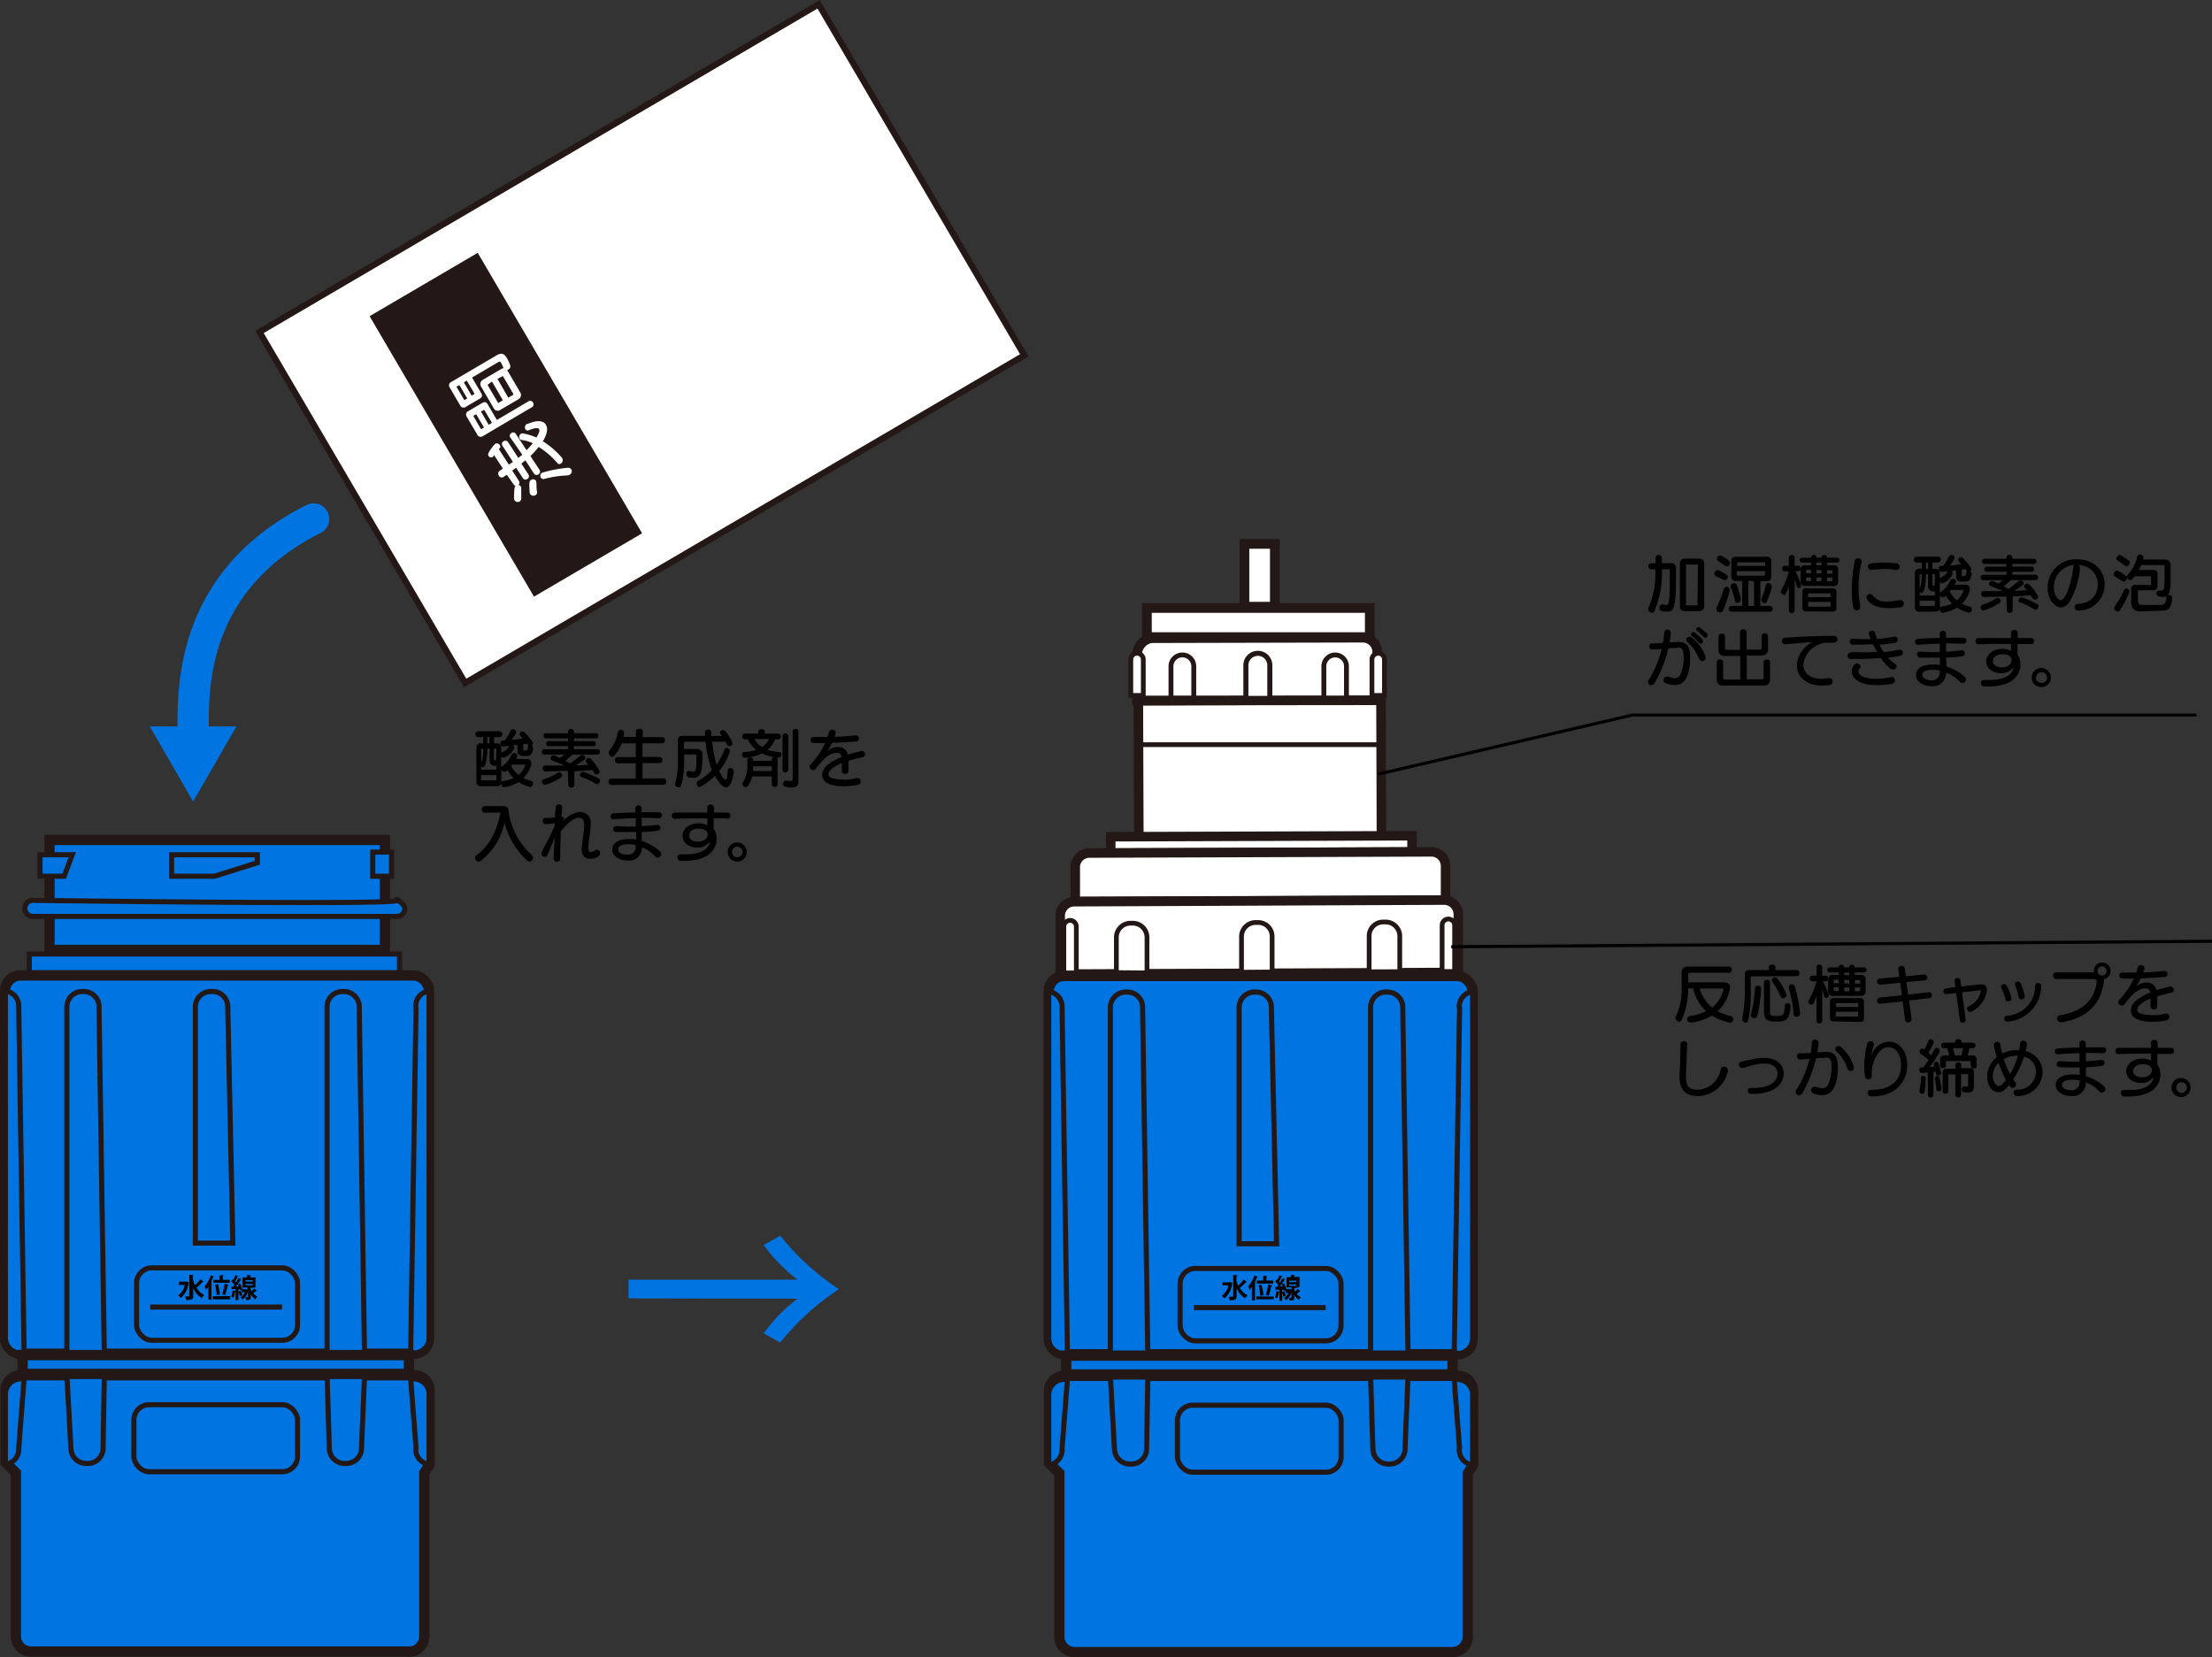 <svg xmlns="http://www.w3.org/2000/svg" viewBox="0 0 354.06 265.3"><rect x="0" y="0" width="354.06" height="265.3" fill="#333333" stroke="none"/><defs><style>.cls-1,.cls-2,.cls-6{fill:#0075e1;}.cls-1,.cls-10,.cls-11,.cls-12,.cls-13,.cls-2,.cls-3,.cls-7,.cls-8,.cls-9{stroke:#231815;}.cls-1,.cls-11,.cls-14,.cls-2,.cls-3,.cls-4,.cls-8,.cls-9{stroke-miterlimit:10;}.cls-1{stroke-width:1.65px;}.cls-2{stroke-width:0.82px;}.cls-10,.cls-11,.cls-12,.cls-13,.cls-3,.cls-5,.cls-7,.cls-8,.cls-9{fill:#fff;}.cls-4{fill:#231815;stroke:#fff;}.cls-7{stroke-miterlimit:10;stroke-width:1.52px;}.cls-8{stroke-width:1.52px;}.cls-9{stroke-width:0.76px;}.cls-10,.cls-12,.cls-13{stroke-miterlimit:10;}.cls-10{stroke-width:1.55px;}.cls-11{stroke-width:1.55px;}.cls-12{stroke-width:0.78px;}.cls-13{stroke-width:0.81px;}.cls-14{fill:none;stroke:#000;stroke-width:0.5px;}</style></defs><g id="レイヤー_2" data-name="レイヤー 2"><g id="レイヤー_1-2" data-name="レイヤー 1"><rect class="cls-1" x="7.92" y="134.46" width="53.68" height="17.61"/><path class="cls-2" d="M63.52,146.71a1.29,1.29,0,0,0,1.29-1.28c0-.73-1.78-1.8-1.29-1.3.79.8-58.4,0-58.4,0a1.3,1.3,0,0,0,0,2.58Z"/><polygon class="cls-2" points="10.27 140.27 6.4 140.27 6.4 136.83 11.56 136.83 10.27 140.27"/><polygon class="cls-2" points="34.32 140.27 27.46 140.27 27.46 136.83 41.19 136.83 41.19 138.12 34.32 140.27"/><rect class="cls-2" x="59.66" y="136.41" width="3.01" height="3.87"/><rect class="cls-2" x="4.69" y="152.72" width="59.26" height="3.01"/><rect class="cls-1" x="0.82" y="156.16" width="67.85" height="60.56" rx="2.44"/><path class="cls-1" d="M65.38,264.39H5A2.44,2.44,0,0,1,2.54,262V235.76L.89,234.12V222.6a2.45,2.45,0,0,1,2.44-2.44h63a2.43,2.43,0,0,1,2.43,2.44v11.85l-.85,1.33V262a2.45,2.45,0,0,1-2.49,2.42Z"/><path class="cls-2" d="M15.85,161.46v-.3a2.43,2.43,0,0,0-2.43-2.43h-.28a2.45,2.45,0,0,0-2.44,2.43v56h6Z"/><path class="cls-2" d="M3,161.06a2.43,2.43,0,0,0-2.14-2.42v55.53a2.45,2.45,0,0,0,2.44,2.43h.56L3,161.34Z"/><path class="cls-2" d="M66.54,161.06a2.43,2.43,0,0,1,2.14-2.42v55.53a2.43,2.43,0,0,1-2.44,2.43h-.51l.86-55.26Z"/><path class="cls-2" d="M57.5,161.46v-.3a2.45,2.45,0,0,0-2.44-2.43h-.28a2.43,2.43,0,0,0-2.43,2.43v56h6Z"/><path class="cls-2" d="M36.46,161.46v-.3A2.43,2.43,0,0,0,34,158.73h-.29a2.45,2.45,0,0,0-2.44,2.43V199h6Z"/><path class="cls-2" d="M16.5,231.57v.28a2.43,2.43,0,0,1-2.44,2.43h-.28a2.45,2.45,0,0,1-2.43-2.43l-.65-11.69h6Z"/><path class="cls-2" d="M3,232a2.43,2.43,0,0,1-2.14,2.42V223.17a2.45,2.45,0,0,1,2.44-2.43h.56l-.86,11Z"/><path class="cls-2" d="M66.54,232a2.43,2.43,0,0,0,2.14,2.42V223.17a2.43,2.43,0,0,0-2.44-2.43h-.51l.86,11Z"/><path class="cls-2" d="M57.87,231.57v.28a2.45,2.45,0,0,1-2.44,2.43h-.28a2.44,2.44,0,0,1-2.44-2.43l-.36-11.69h6Z"/><rect class="cls-2" x="21.86" y="202.97" width="25.76" height="11.59" rx="2.44"/><rect class="cls-2" x="21.43" y="224.87" width="26.19" height="10.73" rx="2.44"/><rect class="cls-1" x="3.62" y="216.93" width="61.84" height="3.01"/><line class="cls-2" x1="24.05" y1="209.24" x2="45.15" y2="209.24"/><path d="M29.9,205.16l.36.15s0,.07-.06.08a3.79,3.79,0,0,1-1.26,2.39,2,2,0,0,0-.43-.4,2.78,2.78,0,0,0,1.07-1.68h-.93v-.52h1.16Zm1-.28a4.35,4.35,0,0,0,.3.86,5.77,5.77,0,0,0,.86-.94l.54.39a.19.19,0,0,1-.15,0,7.25,7.25,0,0,1-1,.95,2.88,2.88,0,0,0,1.24,1.18,2.32,2.32,0,0,0-.4.48,3.31,3.31,0,0,1-1.36-1.62v1.27c0,.52-.2.66-1.11.66a2,2,0,0,0-.2-.57H30c.28,0,.3,0,.3-.1v-3.35l.66,0s0,.07-.11.08Z"/><path d="M34.28,204.34s-.05,0-.12,0c-.1.27-.23.54-.36.81l.15,0s0,.07-.11.07v2.83h-.49V206a4.52,4.52,0,0,1-.37.47c0-.12-.17-.39-.24-.51a5.37,5.37,0,0,0,1-1.78Zm2.57,3.14V208H34.06v-.48Zm-1.69-2.58v-.76l.63,0c0,.05,0,.07-.12.08v.65h1.09v.48H34.15v-.48Zm-.48,2.43a9.88,9.88,0,0,0-.26-1.68l.47-.08a9.61,9.61,0,0,1,.3,1.66Zm1.35,0s-.45-.14-.45-.14a10,10,0,0,0,.37-1.69l.63.16a.13.13,0,0,1-.12.06A11.78,11.78,0,0,1,36,207.37Zm0,0h0Z"/><path d="M40.09,206.15a1.91,1.91,0,0,0,.18.54c.15-.15.3-.31.41-.44l.45.36s-.05,0-.08,0h0a4.11,4.11,0,0,1-.52.41,1.75,1.75,0,0,0,.67.56,2.2,2.2,0,0,0-.31.41,2,2,0,0,1-.75-.82v.45c0,.41-.14.49-.75.49a2.4,2.4,0,0,0-.12-.44h.35s.07,0,.07-.06V206.6a2.06,2.06,0,0,1-.88,1.43,1.3,1.3,0,0,0-.32-.34,1.5,1.5,0,0,0,.68-.83H38.7v-.38l-.26.11q0-.09-.06-.21l-.22,0v1.74h-.45v-1.37s-.05,0-.09,0a3.73,3.73,0,0,1-.24,1l-.36-.18a4.16,4.16,0,0,0,.21-1l.48.11v-.33l-.5,0a.08.08,0,0,1-.08.06L37,206h.31l.21-.28a4.51,4.51,0,0,0-.51-.58l.25-.35.09.09a5.93,5.93,0,0,0,.33-.75l.5.2s-.06,0-.12,0a6.76,6.76,0,0,1-.43.79l.15.18a7.43,7.43,0,0,0,.39-.71l.48.22a.15.15,0,0,1-.12.05,11,11,0,0,1-.77,1.09h.44c0-.12-.11-.23-.16-.33l.36-.15a3.38,3.38,0,0,1,.4.91l-.07,0h.57l.07,0,.24.1v-.38h-.79v-1.6h.62c.06-.15.12-.3.16-.43l.62.13s0,.05-.11.05l-.14.25h.92v1.6Zm-1.55.49a5.57,5.57,0,0,1,.25.71l-.4.15a5.57,5.57,0,0,0-.23-.74Zm.76-1.7v.23h1.14v-.23Zm0,.6v.22h1.14v-.22Z"/><rect class="cls-3" x="70.17" y="3.14" width="65.13" height="103.74" transform="translate(107.22 171.46) rotate(-120.37)"/><rect class="cls-4" x="54.44" y="57.46" width="53.04" height="21.06" transform="translate(63.24 172.22) rotate(-120.37)"/><path class="cls-5" d="M86,69.81c.25-.46.43-.89.29-1.12s-.6-.23-1.63.18a.43.43,0,0,1-.57-.17.62.62,0,0,1,.27-.84l.1,0c1.66-.71,2.56-.47,2.92.14s.21,1.43-.48,2.65a12.93,12.93,0,0,1,3,2.58s.07.08.09.12a.65.65,0,0,1-.25.88.4.4,0,0,1-.52-.09,12.68,12.68,0,0,0-3-2.59A12.83,12.83,0,0,1,84.91,73h0c.1.18,1.47,2.25,1.47,2.25l0,0a.51.51,0,0,1-.22.7.49.49,0,0,1-.69-.14l-1.38-2.12-.64.53L84.61,76v0a.5.5,0,0,1-.23.69.47.47,0,0,1-.67-.13l-1.1-1.68-.63.45,1.09,1.68v0a.49.49,0,0,1-.1.63.5.5,0,0,1,.39.24.72.72,0,0,1,.07.32c0,.61,0,1.13,0,1.58a.54.54,0,0,1-.26.5.6.6,0,0,1-.81-.2.75.75,0,0,1-.09-.39c.05-1.65.09-1.77.26-1.91a.5.5,0,0,1-.31-.22L81.12,76l-.58.39h0a.51.51,0,0,1-.69-.25.56.56,0,0,1,.1-.76l.55-.36-1.42-2.16A1,1,0,0,0,79,73a.39.39,0,0,1-.18.18.5.5,0,0,1-.64-.22.48.48,0,0,1,0-.42,6.53,6.53,0,0,1,1.09-1.5.56.56,0,0,1,.74.23.36.36,0,0,1,0,.45c-.05.06-.11.12-.16.19l1.6,2.47c.23-.14.45-.3.65-.44l-1.68-2.59h0a.48.48,0,0,1,.2-.71.5.5,0,0,1,.69.12l1.66,2.55.63-.52L81.66,70v0a.5.5,0,0,1,.22-.7.49.49,0,0,1,.68.15l1.72,2.62a12.1,12.1,0,0,0,1-1.12,6.11,6.11,0,0,0-1.77-.51.4.4,0,0,1-.33-.21.62.62,0,0,1,.19-.79.46.46,0,0,1,.3-.06,8.66,8.66,0,0,1,2.19.66Zm-.13,7.47c0,.6,0,1,.09,1.46a.5.5,0,0,1-.25.53.65.65,0,0,1-.86-.18.71.71,0,0,1-.07-.27c-.1-1.53-.09-1.78.23-2a.57.57,0,0,1,.78.15A.5.5,0,0,1,85.83,77.28Zm5.58-2.16a.66.66,0,0,1-.27.88.87.87,0,0,1-.42.11,16.76,16.76,0,0,0-3.6.55.5.5,0,0,1-.61-.22.56.56,0,0,1,.23-.77,21.05,21.05,0,0,1,4.11-.79A.54.54,0,0,1,91.41,75.12Z"/><path class="cls-5" d="M75.56,60.44,77,62.9c.24.4.2.68-.19.91l-2.23,1.31a.6.6,0,0,1-.94-.25L72,62.06a.6.6,0,0,1,.25-.93l7.25-4.25c.71-.42,1.18-.34,1.64.46a5.86,5.86,0,0,1,.51,1.11.55.55,0,0,1-.25.69,1.57,1.57,0,0,1-.23.09l2.1,3.59A.78.78,0,0,1,83,63.91l-2.87,1.68A.72.72,0,0,1,79,65.3l-2-3.42a.77.77,0,0,1,.28-1.08l2.87-1.68a1.63,1.63,0,0,1,.44-.19,6.68,6.68,0,0,0-.34-.78c-.15-.26-.28-.31-.46-.2Zm-2.42,1.42c-.08,0-.09.1,0,.18l1.11,1.9a.13.13,0,0,0,.19.05l.35-.21-1.25-2.13Zm1.1-.65,1.25,2.13.4-.23a.12.12,0,0,0,0-.19l-1.18-2Zm3.07,8.59a.6.6,0,0,1-.93-.25l-1.65-2.8a.6.6,0,0,1,.24-.94L77.2,64.5c.39-.23.66-.13.89.27l1.44,2.46,5.09-3a.5.5,0,0,1,.7.22.51.51,0,0,1-.15.72Zm-1.44-3.29a.12.12,0,0,0-.05.19l1.11,1.9a.13.13,0,0,0,.19.05l.35-.21-1.25-2.13Zm1.1-.65L78.22,68l.52-.31-1.18-2a.12.12,0,0,0-.2,0Zm1.19-4.34a.13.13,0,0,0-.06.2l1.59,2.71c0,.09.12.1.21,0l.59-.35-1.74-3Zm1.47-.86,1.73,3,.74-.43a.13.13,0,0,0,.05-.2l-1.59-2.71c0-.09-.11-.1-.2-.05Z"/><path d="M77,125.86a.66.66,0,0,1-.74-.75v-5.4A.65.65,0,0,1,77,119h.34v-1h-.84a.47.47,0,0,1,0-.93H80a.47.47,0,0,1,0,.93h-.92v1h.37a.69.69,0,0,1,.79.74v.76a.35.35,0,0,1,.16-.09,2,2,0,0,0,1.11-1c-.32,0-.63.07-1,.09h0c-.27,0-.41-.28-.41-.54a.38.38,0,0,1,.37-.42h.32A5.78,5.78,0,0,0,81.7,117a.41.41,0,0,1,.39-.26.51.51,0,0,1,.52.45c0,.32-.67,1.16-.73,1.24.57,0,1.16-.12,1.78-.2-.11-.15-.26-.3-.4-.47a.32.32,0,0,1-.09-.21.51.51,0,0,1,.48-.45.36.36,0,0,1,.26.11c.43.41,1.4,1.46,1.4,1.8a.56.56,0,0,1-.19.4.46.46,0,0,1,.24.37s0,0,0,.06c-.2.93-.41,1.18-1.12,1.18h-.51c-.49,0-.9-.17-.9-.89v-.91l-.72.09a.45.45,0,0,1,.19.36.43.43,0,0,1-.06.22,2.79,2.79,0,0,1-1.64,1.41.44.44,0,0,1-.38-.23v1.77a.35.35,0,0,1,.15-.17,4,4,0,0,0,1.5-1.86.43.43,0,0,1,.42-.24c.25,0,.52.16.52.41a1.16,1.16,0,0,1-.23.52h1.78a.66.66,0,0,1,.68.72,1.28,1.28,0,0,1-.06.34,5,5,0,0,1-1.21,2A5,5,0,0,0,85,125a.4.4,0,0,1,.33.42c0,.27-.2.57-.46.57A6.79,6.79,0,0,1,83,125.2a7,7,0,0,1-2.24.83h-.06c-.27,0-.48-.33-.48-.61a.34.34,0,0,1,.3-.38,5.75,5.75,0,0,0,1.68-.48,6.38,6.38,0,0,1-1-1.28l-.24.21a.4.4,0,0,1-.22.08.56.56,0,0,1-.49-.4v1.93a.66.66,0,0,1-.74.75Zm2.46-3.27h-.26a.79.79,0,0,1-.83-.88v-1.84H78c0,1.17-.19,2.95-.7,2.95a.37.37,0,0,1-.3-.2v.59h2.44Zm-2.29-2.72c-.1,0-.15,0-.15.16v2.15a5.91,5.91,0,0,0,.32-2.31Zm2.29,4.22H77v.69a.13.13,0,0,0,.15.15H79.3a.13.13,0,0,0,.15-.15ZM78.36,118H78v1h.34Zm1.09,2c0-.11,0-.16-.15-.16h-.25v1.57c0,.19,0,.29.35.29h0ZM82,122.4a1.92,1.92,0,0,1-.19.23A4.76,4.76,0,0,0,83,124.05a3.64,3.64,0,0,0,1.11-1.65Zm2.17-2.28c.21,0,.27,0,.32-.48a.4.4,0,0,1,.09-.23l0,0-.25-.36-.58.09v.8c0,.23.11.23.24.23Z"/><path d="M90.9,123.42c-1.54,0-3,.08-3.58.08a.49.49,0,0,1-.47-.52.41.41,0,0,1,.43-.43h1l2.09,0-2-.82a.34.34,0,0,1-.25-.34.5.5,0,0,1,.48-.47c.1,0,.2,0,1,.43a8,8,0,0,0,.71-.55H87.14a.41.41,0,0,1-.41-.44.4.4,0,0,1,.41-.42h3.78v-.49H87.76a.41.41,0,0,1,0-.81h3.16v-.44H87.36a.39.39,0,0,1-.38-.42.38.38,0,0,1,.38-.4h3.56v-.2a.48.48,0,0,1,1,0v.2h3.49a.38.38,0,0,1,.38.4.38.38,0,0,1-.38.42H91.87v.44H95a.37.37,0,0,1,.38.4.38.38,0,0,1-.38.41H91.87v.49h3.75a.39.39,0,0,1,.4.42.4.4,0,0,1-.4.44h-4c-.31.29-.73.67-1.12,1,.28.14.52.28.74.41a15.9,15.9,0,0,0,1.6-1.23.5.5,0,0,1,.34-.13.51.51,0,0,1,.51.47c0,.21-.06.28-1.52,1.21.69,0,1.37-.07,2-.12-.1-.13-.2-.24-.31-.36a.36.36,0,0,1-.11-.26.49.49,0,0,1,.49-.43.46.46,0,0,1,.35.15,8.08,8.08,0,0,1,1.41,2,.51.51,0,0,1-.5.47.47.47,0,0,1-.38-.22l-.34-.5c-.74.08-1.78.16-2.86.21v2.23a.48.48,0,0,1-.95,0Zm-3.68,2.23a.52.52,0,0,1-.47-.52.41.41,0,0,1,.31-.39,8.84,8.84,0,0,0,2.16-1,.54.54,0,0,1,.27-.07.48.48,0,0,1,.49.45.4.4,0,0,1-.19.34A9.19,9.19,0,0,1,87.22,125.65Zm5.6-1.57a.53.53,0,0,1,.46-.51.28.28,0,0,1,.13,0,13.06,13.06,0,0,1,2.42,1.08.35.35,0,0,1,.2.33.55.55,0,0,1-.49.55.45.45,0,0,1-.21-.06A10.36,10.36,0,0,0,93,124.36.28.28,0,0,1,92.82,124.08Z"/><path d="M97.84,125.66c-.28,0-.42-.25-.42-.51a.45.45,0,0,1,.42-.5h3.92v-2.46H98.88a.45.45,0,0,1-.43-.5.44.44,0,0,1,.43-.49h2.88V119H99.52a5.94,5.94,0,0,1-1.23,2,.35.35,0,0,1-.28.14.69.69,0,0,1-.59-.66.46.46,0,0,1,.1-.29,6,6,0,0,0,1.36-2.94.47.47,0,0,1,.49-.4.49.49,0,0,1,.53.44v.06c0,.21-.07.41-.11.61h2v-.86c0-.29.28-.43.55-.43s.54.14.54.43V118H106a.46.46,0,0,1,.43.5.45.45,0,0,1-.43.49h-3.16v2.18h2.75a.44.44,0,0,1,.43.49.45.45,0,0,1-.43.5h-2.75v2.46h3.42a.51.51,0,0,1,0,1Z"/><path d="M114,118.72a20.1,20.1,0,0,0,.69,3.71,10.58,10.58,0,0,0,1.27-2.43.37.37,0,0,1,.36-.26.55.55,0,0,1,.52.51,9.56,9.56,0,0,1-1.73,3.19c.28.57.71,1.36,1,1.36s.29-.37.38-1.49a.36.36,0,0,1,.37-.37.61.61,0,0,1,.59.59s0,.06,0,.1c-.23,1.59-.66,2.41-1.23,2.41-.23,0-.82-.12-1.79-1.86A8.25,8.25,0,0,1,112,126c-.27,0-.49-.33-.49-.62a.38.38,0,0,1,.2-.36,8.69,8.69,0,0,0,2.22-1.72,19.7,19.7,0,0,1-1-4.55h-3.3a.13.13,0,0,0-.15.15v1h2.12a.82.82,0,0,1,.83.86c0,2.7-.17,3.75-1.49,3.75-.73,0-1.07-.09-1.07-.64,0-.23.11-.47.3-.47h.08a2.42,2.42,0,0,0,.67.14c.54,0,.55-.58.55-2.53,0-.15,0-.22-.22-.22H109.5v.66a15.31,15.31,0,0,1-.45,4.26.43.43,0,0,1-.43.35.55.55,0,0,1-.55-.52.55.55,0,0,1,0-.17,14,14,0,0,0,.43-4.25v-2.57a.66.66,0,0,1,.74-.75h3.6c0-.2,0-.42,0-.64h0c0-.23.24-.36.49-.36a.47.47,0,0,1,.52.4l0,.61h1.69a2.35,2.35,0,0,0-.19-.25.48.48,0,0,1-.11-.29.45.45,0,0,1,.47-.39.52.52,0,0,1,.4.2,5.91,5.91,0,0,1,1.13,1.89.47.47,0,0,1-.48.47.46.46,0,0,1-.42-.29,2.49,2.49,0,0,0-.2-.4Z"/><path d="M124.53,121.3a7.6,7.6,0,0,1-2.56-.68,7.58,7.58,0,0,1-2.69.68h-.06a.48.48,0,0,1-.46-.51.37.37,0,0,1,.35-.39,7.24,7.24,0,0,0,1.94-.35,4.66,4.66,0,0,1-1.35-1.69h-.48a.43.43,0,0,1-.42-.47.43.43,0,0,1,.42-.45h2.15v-.32c0-.26.25-.38.51-.38s.52.12.52.38v.32h2.16a.42.42,0,0,1,.43.45.43.43,0,0,1-.43.47h-.49a4.18,4.18,0,0,1-1.23,1.69,6.85,6.85,0,0,0,1.9.33.33.33,0,0,1,.34.36.55.55,0,0,1-.51.56Zm-1,3h-3.14a4,4,0,0,1-.65,1.48.46.46,0,0,1-.38.22.53.53,0,0,1-.41-.84,4.55,4.55,0,0,0,.67-2.72v-.87c0-.22.23-.32.47-.32s.45.1.45.32v.23h3v-.26c0-.22.23-.33.46-.33s.46.11.46.33v4a.46.46,0,0,1-.92,0Zm0-1.63h-3a6.61,6.61,0,0,1,0,.76h3Zm-2.77-4.36a3.43,3.43,0,0,0,1.21,1.27,3.09,3.09,0,0,0,1.11-1.27Zm4.49-.51a.47.47,0,0,1,.93,0v5.47a.47.47,0,0,1-.93,0Zm1.63-.68a.44.44,0,0,1,.47-.44.43.43,0,0,1,.45.44V125c0,.73-.26,1.08-1.09,1.08a6,6,0,0,1-.93-.1.48.48,0,0,1-.42-.51.47.47,0,0,1,.41-.51h.07a3.8,3.8,0,0,0,.63.07c.32,0,.41-.08.41-.3Z"/><path d="M135.14,124.83a8,8,0,0,0,2-.28l.13,0a.51.51,0,0,1,.49.54.54.54,0,0,1-.46.55,10.35,10.35,0,0,1-2.19.23c-3.2,0-3.5-1.2-3.5-1.83,0-1.25,1.36-2.13,3.1-2.85a.71.71,0,0,0-.73-.68c-1.39,0-2.48,1.36-3.39,2.52a.56.56,0,0,1-.45.25.57.57,0,0,1-.55-.55.5.5,0,0,1,.15-.35,13.74,13.74,0,0,0,2.35-3.43h-1.87a.47.47,0,0,1-.47-.5.44.44,0,0,1,.44-.47h0l1.65,0h.61c.09-.27.19-.54.27-.82a.49.49,0,0,1,.5-.36.52.52,0,0,1,.56.46c0,.09,0,.13-.21.69,1.13,0,2.27-.12,3.36-.23H137a.47.47,0,0,1,.47.5.46.46,0,0,1-.44.48c-1.3.1-2.61.18-3.85.21a6,6,0,0,1-.77,1.31l0,0a0,0,0,0,0,0,0l.05,0a2.5,2.5,0,0,1,1.6-.63,1.52,1.52,0,0,1,1.64,1.22,21.61,21.61,0,0,1,2.26-.59.51.51,0,0,1,.5.53.44.44,0,0,1-.37.46c-.88.19-1.7.4-2.27.58v1.61a.51.51,0,0,1-.53.5.54.54,0,0,1-.55-.59c0-.13,0-1.06,0-1.16-1.63.71-2.12,1.34-2.12,1.82s.74.82,2.4.82Z"/><path d="M77.61,130.09a.49.49,0,0,1-.49-.53.49.49,0,0,1,.49-.51h2.91c.58,0,.8.25.85.6a11.49,11.49,0,0,0,3.78,7.24.5.5,0,0,1,.18.4.63.63,0,0,1-.56.63.55.55,0,0,1-.36-.14,12.5,12.5,0,0,1-3.66-6.08,10.36,10.36,0,0,1-3.89,6.17.4.4,0,0,1-.24.07.63.63,0,0,1-.57-.6.54.54,0,0,1,.26-.45c2-1.48,3.17-3.69,3.81-6.8Z"/><path d="M94.65,136.36a1.08,1.08,0,0,0,.61-.24.39.39,0,0,1,.25-.08.58.58,0,0,1,.55.57c0,.57-1,.88-1.54.88-.84,0-1.41-.45-1.41-1.54v0c0-1.07.39-2.61.39-3.87,0-.54-.07-1.17-.84-1.17-1.15,0-2.51,1.68-2.91,2.21,0,1.2-.08,2.58-.08,3.73v.61a.5.5,0,0,1-.54.48.47.47,0,0,1-.51-.46c0-.24,0-1.07.19-3.38-.34.73-.93,2.24-1.16,2.72a.52.52,0,0,1-.48.35.5.5,0,0,1-.51-.5.65.65,0,0,1,.06-.26c.31-.68,1.58-3.11,2.06-4.1,0-.07,0-.46,0-.5a14.82,14.82,0,0,1-1.48.12.46.46,0,0,1-.42-.51.44.44,0,0,1,.41-.49c.56,0,1,0,1.54-.09,0-.67.09-1.23.13-1.65a.48.48,0,0,1,.52-.42.46.46,0,0,1,.51.43v.07c0,.49-.1,1-.14,1.47H90a.32.32,0,0,1,.28.31c0,.1,0,.15-.26.52a.15.15,0,0,0,0,.06h0s0,0,0,0a4,4,0,0,1,2.76-1.64,1.68,1.68,0,0,1,1.77,1.66c0,.09,0,.19,0,.28,0,1.28-.39,2.84-.39,3.85,0,.5.17.66.45.66Z"/><path d="M102.75,135.76a2.07,2.07,0,0,1-2.33,2C99.06,137.75,98,137,98,136v0c0-1,.92-1.69,2.73-1.69h.1a6.14,6.14,0,0,1,1,.08l0-.81v-.38h-.55c-.89,0-1.78,0-2.58,0a.51.51,0,0,1-.55-.48.48.48,0,0,1,.49-.48h0c.79.06,1.62.09,2.47.09h.65c0-.46,0-.9,0-1.35-1.11,0-2.26.07-3.39.17H98.2a.47.47,0,1,1,0-.94c1.13-.08,2.32-.13,3.49-.15,0-.26,0-.51,0-.77a.52.52,0,0,1,1,0v0c0,.24,0,.49,0,.74,1,0,1.91,0,2.77,0a.47.47,0,0,1,.51.46.49.49,0,0,1-.5.49h0c-.86,0-1.79-.06-2.76-.06,0,.45,0,.89,0,1.33a21.18,21.18,0,0,0,2.43-.21h.09a.46.46,0,0,1,.48.47.49.49,0,0,1-.45.48,22.45,22.45,0,0,1-2.54.21c0,.08,0,.23,0,1.44a7.41,7.41,0,0,1,2.94,1.68.57.57,0,0,1,.18.4.59.59,0,0,1-.57.57.55.55,0,0,1-.43-.22,5.49,5.49,0,0,0-2.11-1.44Zm-1-.49a4.88,4.88,0,0,0-1.07-.12h-.12c-1,0-1.61.29-1.61.82s.66.85,1.47.85a1.2,1.2,0,0,0,1.33-1.3Z"/><path d="M116.3,131l-2.08,0c0,.55,0,1.11,0,1.66a2.82,2.82,0,0,1,.48,1.67c0,1.55-1.16,3.48-5.19,3.48H109a.57.57,0,0,1-.58-.56.47.47,0,0,1,.49-.49h0c.32,0,.62,0,.9,0,2.77,0,3.74-1.1,3.8-2.07a2.27,2.27,0,0,1-1.91,1c-1.59,0-2.45-.87-2.45-1.89s1-2,2.57-2a3,3,0,0,1,1.41.33l0-1.12h-.66c-1.52,0-3,0-4.56.08h0a.48.48,0,0,1-.48-.52.45.45,0,0,1,.45-.49c1.75,0,3.49,0,5.24,0,0-.37,0-.83,0-.83a.48.48,0,0,1,.53-.45.51.51,0,0,1,.54.48c0,.27,0,.53,0,.8h2.13a.46.46,0,0,1,.48.48.49.49,0,0,1-.49.52Zm-4.45,1.64c-1,0-1.55.5-1.55,1.1s.53,1,1.46,1,1.53-.58,1.53-1.12S112.84,132.66,111.85,132.66Z"/><path d="M118,137.92a1.53,1.53,0,1,1,1.53-1.53A1.52,1.52,0,0,1,118,137.92Zm0-2.38a.85.85,0,0,0,0,1.7.85.85,0,1,0,0-1.7Z"/><path class="cls-6" d="M30.91,118.79a2.5,2.5,0,0,1-2.5-2.5c0-6.87,0-25.11,20.67-35.45a2.5,2.5,0,0,1,2.24,4.48c-17.91,9-17.91,24.38-17.91,31A2.5,2.5,0,0,1,30.91,118.79Z"/><polygon class="cls-6" points="30.91 128.31 27.44 122.3 23.97 116.29 30.91 116.29 37.84 116.29 34.38 122.3 30.91 128.31"/><rect class="cls-1" x="167.86" y="156.24" width="67.85" height="60.56" rx="2.44"/><path class="cls-1" d="M232.42,264.48H172a2.46,2.46,0,0,1-2.44-2.44V235.85l-1.65-1.65V222.68a2.45,2.45,0,0,1,2.44-2.43h63a2.43,2.43,0,0,1,2.44,2.43v11.85l-.86,1.34v26.19a2.45,2.45,0,0,1-2.48,2.42Z"/><path class="cls-2" d="M182.89,161.55v-.3a2.44,2.44,0,0,0-2.44-2.44h-.28a2.46,2.46,0,0,0-2.44,2.44v56h6Z"/><path class="cls-2" d="M170,161.15a2.44,2.44,0,0,0-2.14-2.42v55.52a2.45,2.45,0,0,0,2.43,2.44h.56L170,161.43Z"/><path class="cls-2" d="M233.57,161.15a2.44,2.44,0,0,1,2.14-2.42v55.52a2.44,2.44,0,0,1-2.44,2.44h-.51l.86-55.26Z"/><path class="cls-2" d="M224.53,161.55v-.3a2.45,2.45,0,0,0-2.43-2.44h-.28a2.44,2.44,0,0,0-2.44,2.44v56h6Z"/><path class="cls-2" d="M203.5,161.55v-.3a2.44,2.44,0,0,0-2.42-2.44h-.3a2.46,2.46,0,0,0-2.44,2.44v37.86h6Z"/><path class="cls-2" d="M183.53,231.65v.28a2.43,2.43,0,0,1-2.43,2.44h-.28a2.46,2.46,0,0,1-2.44-2.44l-.65-11.68h6Z"/><path class="cls-2" d="M170,232.1a2.44,2.44,0,0,1-2.14,2.42V223.26a2.45,2.45,0,0,1,2.43-2.44h.56l-.85,11Z"/><path class="cls-2" d="M233.57,232.1a2.44,2.44,0,0,0,2.14,2.42V223.26a2.44,2.44,0,0,0-2.44-2.44h-.51l.86,11Z"/><path class="cls-2" d="M224.9,231.65v.28a2.46,2.46,0,0,1-2.44,2.44h-.27a2.44,2.44,0,0,1-2.44-2.44l-.37-11.68h6Z"/><rect class="cls-2" x="188.89" y="203.06" width="25.76" height="11.59" rx="2.44"/><rect class="cls-2" x="188.47" y="224.95" width="26.19" height="10.73" rx="2.44"/><rect class="cls-1" x="170.66" y="217.02" width="61.84" height="3.01"/><rect class="cls-7" x="182.25" y="112.12" width="38.83" height="22.8" transform="translate(-0.43 0.7) rotate(-0.2)"/><polygon class="cls-8" points="226.02 136.38 177.79 136.56 177.79 133.95 226.01 133.79 226.02 136.38"/><path class="cls-8" d="M172.11,144.3v-5.54a2.25,2.25,0,0,1,2.3-2.2h0l54.62-.19a2.26,2.26,0,0,1,2.35,2.16v5.56Z"/><path class="cls-8" d="M169.7,155.94v-9.4a2.25,2.25,0,0,1,2.3-2.19l59.08-.26a2.27,2.27,0,0,1,2.34,2.18h0v9.4Z"/><path class="cls-9" d="M170.28,155.75v-7.41a1,1,0,0,1,1-1h0a1,1,0,0,1,1,1v7.41Z"/><path class="cls-9" d="M230.83,155.52v-7.4a1,1,0,0,1,1-1h0a1,1,0,0,1,1,1h0v7.4Z"/><path class="cls-9" d="M178.69,155.7V150a2.27,2.27,0,0,1,2.3-2.21h.27a2.27,2.27,0,0,1,2.33,2.19v5.76Z"/><path class="cls-9" d="M198.72,155.64v-5.77a2.26,2.26,0,0,1,2.32-2.19h.27a2.23,2.23,0,0,1,2.31,2.16h0v5.76Z"/><path class="cls-9" d="M219.15,155.57v-5.78a2.24,2.24,0,0,1,2.28-2.19h.29a2.26,2.26,0,0,1,2.33,2.18h0v5.77Z"/><rect class="cls-10" x="199.19" y="87.07" width="4.86" height="10.05"/><rect class="cls-10" x="183.58" y="97.33" width="35.67" height="4.66"/><path class="cls-11" d="M182,112.14l0-7.23a2.73,2.73,0,0,1,2.29-2.75l33.88-.08a2.32,2.32,0,0,1,2.28,2.27v7.75Z"/><path class="cls-12" d="M189.26,104.85h0a1.81,1.81,0,0,1,1.82,1.82v5.07h-3.65v-5.07A1.82,1.82,0,0,1,189.26,104.85Z"/><path class="cls-12" d="M213.71,104.85h0a1.81,1.81,0,0,1,1.81,1.82v5.07H211.9v-5.07A1.82,1.82,0,0,1,213.71,104.85Z"/><path class="cls-13" d="M201.34,104.59h0a1.9,1.9,0,0,1,1.91,1.9v5.32h-3.83v-5.32A1.91,1.91,0,0,1,201.34,104.59Z"/><path class="cls-9" d="M219.6,111.33v-5.75a1,1,0,0,1,1-1h0a1,1,0,0,1,1,1h0v5.75Z"/><path class="cls-9" d="M181,111.33v-5.75a1,1,0,0,1,1-1h0a1,1,0,0,1,1,1h0v5.75Z"/><line class="cls-2" x1="191.08" y1="209.33" x2="212.19" y2="209.33"/><path d="M196.94,205.25l.35.15a.16.16,0,0,1-.06.08,3.77,3.77,0,0,1-1.26,2.39,1.82,1.82,0,0,0-.42-.41,2.76,2.76,0,0,0,1.07-1.68h-.93v-.51h1.15Zm.95-.28a5.81,5.81,0,0,0,.3.86,6.4,6.4,0,0,0,.87-1l.53.4a.21.21,0,0,1-.14,0,9.63,9.63,0,0,1-1,.95,2.94,2.94,0,0,0,1.24,1.18,2,2,0,0,0-.39.48,3.31,3.31,0,0,1-1.37-1.63v1.27c0,.53-.19.67-1.1.67a2,2,0,0,0-.2-.57h.46c.28,0,.3,0,.3-.11v-3.35l.66,0s0,.08-.12.09Z"/><path d="M201.32,204.42a.1.1,0,0,1-.12.05c-.11.27-.23.55-.37.82l.16,0s0,.07-.11.07v2.83h-.5V206a3,3,0,0,1-.37.48,4,4,0,0,0-.24-.52,5,5,0,0,0,1-1.78Zm2.56,3.14V208H201.1v-.48ZM202.19,205v-.76l.63,0s0,.07-.11.08V205h1.08v.49h-2.61V205Zm-.47,2.44a9.84,9.84,0,0,0-.27-1.68l.47-.08a9.79,9.79,0,0,1,.31,1.65Zm1.35,0-.46-.13a10.25,10.25,0,0,0,.37-1.69l.63.15s-.05.06-.12.07A11.65,11.65,0,0,1,203.07,207.45Zm0,0Z"/><path d="M207.13,206.24a1.91,1.91,0,0,0,.18.54c.14-.15.3-.31.4-.44a4,4,0,0,0,.46.36.12.12,0,0,1-.09,0h0a6.29,6.29,0,0,1-.52.42,1.63,1.63,0,0,0,.66.55,1.87,1.87,0,0,0-.3.42,2,2,0,0,1-.75-.83v.46c0,.41-.15.48-.76.48a1.32,1.32,0,0,0-.12-.43h.35c.06,0,.07,0,.07-.06v-1a2.07,2.07,0,0,1-.88,1.43,1.73,1.73,0,0,0-.31-.35,1.44,1.44,0,0,0,.68-.82h-.43v-.39l-.26.12a1,1,0,0,0-.06-.22l-.22,0v1.75h-.44v-1.38a.11.11,0,0,1-.09,0,4.15,4.15,0,0,1-.25,1c-.09-.06-.26-.13-.36-.18a3.57,3.57,0,0,0,.21-1l.49.12v-.33l-.51,0a.08.08,0,0,1-.07.07l-.1-.51h.3l.21-.28a3,3,0,0,0-.5-.58l.24-.35.1.08a5.27,5.27,0,0,0,.32-.75l.5.21a.16.16,0,0,1-.11,0c-.11.23-.29.55-.43.79l.14.17a7.35,7.35,0,0,0,.39-.7l.48.22s-.06,0-.12,0a8.84,8.84,0,0,1-.77,1.1h.44a3.18,3.18,0,0,0-.16-.32l.37-.16a4.36,4.36,0,0,1,.4.91l-.07,0h.64l.23.09v-.37h-.79v-1.61h.62a2.85,2.85,0,0,0,.16-.43l.62.14s-.05,0-.11,0l-.13.24H208v1.61Zm-1.56.48a5.18,5.18,0,0,1,.25.72l-.4.14a4.05,4.05,0,0,0-.23-.73Zm.77-1.69v.22h1.13V205Zm0,.59v.23h1.13v-.23Z"/><line class="cls-9" x1="182.24" y1="119.21" x2="220.61" y2="119.21"/><path d="M266,91.16a14.81,14.81,0,0,1-1.22,6.72.36.36,0,0,1-.34.22.62.62,0,0,1-.61-.55.43.43,0,0,1,0-.19,13.51,13.51,0,0,0,1.12-6.2h-.62a.5.5,0,0,1,0-1H265v-.92a.51.51,0,0,1,1,0v.92h1.49a.73.73,0,0,1,.78.83c0,5.78-.1,6.93-1.41,6.93a6.12,6.12,0,0,1-.87-.09.47.47,0,0,1-.37-.5.52.52,0,0,1,.46-.58.44.44,0,0,1,.15,0,1.65,1.65,0,0,0,.47.1c.54,0,.57-.89.57-5.56a.17.17,0,0,0-.15-.17Zm3.68,6.69a.74.74,0,0,1-.79-.82V90.25a.75.75,0,0,1,.79-.83H272a.75.75,0,0,1,.78.83V97a.74.74,0,0,1-.78.82Zm2.1-7.3c0-.1,0-.17-.13-.17H270c-.11,0-.14.07-.14.17v6.17c0,.1,0,.19.14.19h1.57c.1,0,.13-.09.13-.19Z"/><path d="M274.71,92.27a.45.45,0,0,1-.29-.43.57.57,0,0,1,.51-.57.47.47,0,0,1,.24.07c1.3.65,1.38.76,1.38,1a.52.52,0,0,1-.48.53.6.6,0,0,1-.23-.06A12.31,12.31,0,0,0,274.71,92.27Zm1.66,1.67a.47.47,0,0,1,.47.49.47.47,0,0,1,0,.16,20.45,20.45,0,0,1-1.05,3.14.48.48,0,0,1-.46.32.62.62,0,0,1-.61-.62.79.79,0,0,1,.08-.31,16.87,16.87,0,0,0,1.12-2.79A.48.48,0,0,1,276.37,93.94Zm-.22-3.35c-.44-.3-.73-.52-1.07-.72a.49.49,0,0,1-.26-.43.53.53,0,0,1,.52-.53,4,4,0,0,1,1.37.86.47.47,0,0,1,.19.37.5.5,0,0,1-.75.45Zm1,7.33a.43.43,0,0,1-.43-.46.44.44,0,0,1,.43-.47h1.71V93h-1a.66.66,0,0,1-.74-.75V89.87a.65.65,0,0,1,.74-.74h4.91a.65.65,0,0,1,.74.74v2.42a.66.66,0,0,1-.74.75h-1V97h1.54a.44.44,0,0,1,.43.47.43.43,0,0,1-.43.46ZM277,94a.42.42,0,0,1,0-.15.55.55,0,0,1,.58-.47.42.42,0,0,1,.41.25,12.1,12.1,0,0,1,.67,2.34.59.59,0,0,1-.57.55.39.39,0,0,1-.38-.33A9.25,9.25,0,0,0,277,94Zm5.55-3.83a.13.13,0,0,0-.15-.15h-4.18c-.11,0-.16,0-.16.15v.42h4.49Zm0,1.27H278V92a.14.14,0,0,0,.16.16h4.18a.14.14,0,0,0,.15-.16ZM280.76,93h-.92V97h.92Zm1.7,3.53a.53.53,0,0,1-.52-.49.55.55,0,0,1,0-.17,13.91,13.91,0,0,0,.71-2.24.35.35,0,0,1,.36-.29.61.61,0,0,1,.6.54.34.34,0,0,1,0,.1,11.7,11.7,0,0,1-.81,2.32A.39.39,0,0,1,282.46,96.57Z"/><path d="M286.33,93.79c-.38,1.13-.49,1.43-.8,1.43a.52.52,0,0,1-.46-.52.48.48,0,0,1,.06-.24,12.48,12.48,0,0,0,1.2-2.94v-.06h-.65a.43.43,0,0,1-.43-.45.42.42,0,0,1,.43-.44h.65V89.25a.47.47,0,0,1,.93,0v1.32h.62c.21,0,.32.22.32.44s-.1.45-.32.45h-.51a10.47,10.47,0,0,1,.93,2.28.38.38,0,0,1-.38.4c-.15,0-.29-.1-.35-.33-.1-.39-.21-.76-.31-1.06v5a.47.47,0,0,1-.93,0Zm2.62,0a.66.66,0,0,1-.74-.75V91.23a.65.65,0,0,1,.74-.74h.93v-.42h-1.41a.39.39,0,0,1-.41-.4.38.38,0,0,1,.41-.39h1.41v0a.42.42,0,0,1,.44-.44.42.42,0,0,1,.44.44v0h.8v0a.43.43,0,0,1,.45-.44.42.42,0,0,1,.44.44v0H294a.39.39,0,0,1,.42.39.39.39,0,0,1-.42.4h-1.52v.42h1a.65.65,0,0,1,.74.74v1.84a.66.66,0,0,1-.74.75Zm.15,4.09a.52.52,0,0,1-.6-.59V94.78a.52.52,0,0,1,.6-.59h4.25a.52.52,0,0,1,.59.59v2.54a.52.52,0,0,1-.59.59Zm.78-6.66h-.63a.14.14,0,0,0-.15.16v.39h.78Zm0,1.2h-.78v.46c0,.09,0,.14.15.14h.63ZM293,95.1c0-.08,0-.12-.13-.12h-3.34a.11.11,0,0,0-.12.12v.5H293Zm0,1.26h-3.59V97a.11.11,0,0,0,.12.12h3.34c.09,0,.13,0,.13-.12Zm-1.46-6.29h-.8v.42h.8Zm0,1.18h-.8v.55h.8Zm0,1.2h-.8v.6h.8Zm1.75-1a.14.14,0,0,0-.16-.16h-.7v.55h.86Zm0,1h-.86v.6h.7c.11,0,.16,0,.16-.14Z"/><path d="M297.19,97.71a.56.56,0,0,1-.55-.47,13.76,13.76,0,0,1-.23-2.78,23.66,23.66,0,0,1,.46-4.68.5.5,0,0,1,.53-.41.54.54,0,0,1,.57.5.49.49,0,0,1,0,.12,17.26,17.26,0,0,0-.49,4,15.62,15.62,0,0,0,.28,3,.57.57,0,0,1,0,.13A.55.55,0,0,1,297.19,97.71Zm5.06-.36c-2.72,0-3.49-1.32-3.49-1.74a.54.54,0,0,1,.54-.53.59.59,0,0,1,.44.22,2.58,2.58,0,0,0,2.29,1,11,11,0,0,0,2-.23l.15,0a.54.54,0,0,1,.55.56.58.58,0,0,1-.5.57A11,11,0,0,1,302.25,97.35Zm1.27-6.1a10.49,10.49,0,0,0-1.87-.16,16,16,0,0,0-2.08.15h-.08a.53.53,0,0,1-.5-.55.48.48,0,0,1,.46-.49,17.53,17.53,0,0,1,2.16-.14,15.19,15.19,0,0,1,2,.14.53.53,0,0,1,0,1.05Z"/><path d="M307.25,97.93a.66.66,0,0,1-.75-.74v-5.4a.66.66,0,0,1,.75-.74h.34v-1h-.84a.43.43,0,0,1-.42-.47.43.43,0,0,1,.42-.46h3.48a.43.43,0,0,1,.43.46.44.44,0,0,1-.43.47h-.92v1h.37a.69.69,0,0,1,.79.74v.76a.35.35,0,0,1,.16-.09,2,2,0,0,0,1.11-1c-.32,0-.63.07-1,.09h0c-.27,0-.41-.28-.41-.54a.38.38,0,0,1,.37-.42H311a6,6,0,0,0,.94-1.49.41.41,0,0,1,.39-.26.51.51,0,0,1,.52.45c0,.31-.67,1.16-.73,1.24.57,0,1.16-.12,1.78-.2-.11-.15-.27-.3-.4-.47a.35.35,0,0,1-.09-.22.5.5,0,0,1,.48-.44.36.36,0,0,1,.26.11c.43.41,1.4,1.45,1.4,1.8a.56.56,0,0,1-.19.4.46.46,0,0,1,.24.36s0,0,0,.06c-.2.94-.41,1.18-1.12,1.18H314c-.49,0-.9-.16-.9-.88v-.91l-.72.09a.45.45,0,0,1,.19.35.34.34,0,0,1-.07.22,2.8,2.8,0,0,1-1.63,1.42.45.45,0,0,1-.38-.24v1.78a.35.35,0,0,1,.15-.17,4.07,4.07,0,0,0,1.5-1.86.43.43,0,0,1,.42-.24c.25,0,.52.16.52.4a1.19,1.19,0,0,1-.23.53h1.78a.66.66,0,0,1,.68.71,1.43,1.43,0,0,1-.06.35,5,5,0,0,1-1.21,2,5.44,5.44,0,0,0,1.27.45.4.4,0,0,1,.33.42.54.54,0,0,1-.46.56,6.63,6.63,0,0,1-1.92-.82,7,7,0,0,1-2.24.82h-.06c-.27,0-.48-.32-.48-.6a.34.34,0,0,1,.3-.38,6.07,6.07,0,0,0,1.68-.49,6,6,0,0,1-1-1.27l-.24.2a.4.4,0,0,1-.22.08.57.57,0,0,1-.49-.39v1.93a.65.65,0,0,1-.74.74Zm2.46-3.26h-.26a.79.79,0,0,1-.83-.88V91.94h-.35c0,1.17-.19,3-.71,3a.37.37,0,0,1-.29-.2v.59h2.44Zm-2.29-2.73c-.1,0-.15,0-.15.16v2.15a5.88,5.88,0,0,0,.32-2.31Zm2.29,4.23h-2.44v.68c0,.11.05.16.15.16h2.14c.1,0,.15-.05.15-.16Zm-1.09-6.1h-.34v1h.34Zm1.09,2c0-.11,0-.16-.15-.16h-.25v1.58c0,.19,0,.29.35.29h0Zm2.55,2.37a1.43,1.43,0,0,1-.19.24,4.76,4.76,0,0,0,1.15,1.42,3.75,3.75,0,0,0,1.11-1.66Zm2.17-2.27c.21,0,.27,0,.32-.48a.4.4,0,0,1,.09-.23l0,0-.25-.36-.58.09V92c0,.24.11.24.24.24Z"/><path d="M321.16,95.49c-1.54.05-3,.08-3.58.08a.48.48,0,0,1-.47-.51.41.41,0,0,1,.43-.43h1l2.09,0c-.57-.24-1.33-.54-2-.82a.34.34,0,0,1-.25-.34.49.49,0,0,1,.48-.47c.09,0,.2,0,1,.43.23-.16.47-.36.71-.55H317.4a.44.44,0,0,1,0-.87h3.78v-.48H318a.37.37,0,0,1-.37-.41.38.38,0,0,1,.37-.41h3.16v-.43h-3.56a.42.42,0,0,1,0-.83h3.56v-.19a.44.44,0,0,1,.47-.44.45.45,0,0,1,.48.44v.19h3.49a.42.42,0,0,1,0,.83h-3.49v.43h3.09a.37.37,0,0,1,.38.41.38.38,0,0,1-.38.41h-3.09V92h3.75a.44.44,0,0,1,0,.87h-4c-.31.28-.73.67-1.12,1,.28.14.52.28.74.41a14.58,14.58,0,0,0,1.6-1.24.54.54,0,0,1,.34-.12.5.5,0,0,1,.51.46c0,.22-.07.29-1.52,1.21.69,0,1.37-.07,2-.12-.1-.13-.2-.23-.31-.35a.36.36,0,0,1-.11-.26.49.49,0,0,1,.49-.43.46.46,0,0,1,.35.15,8.26,8.26,0,0,1,1.41,1.94.51.51,0,0,1-.5.48.47.47,0,0,1-.38-.22c-.1-.16-.22-.33-.34-.5-.74.08-1.78.16-2.86.21v2.23a.48.48,0,0,1-.95,0Zm-3.68,2.24a.52.52,0,0,1-.47-.52.42.42,0,0,1,.31-.4,8.64,8.64,0,0,0,2.16-1,.47.47,0,0,1,.27-.08.49.49,0,0,1,.49.46.43.43,0,0,1-.19.34A9.45,9.45,0,0,1,317.48,97.73Zm5.6-1.57a.54.54,0,0,1,.46-.52.28.28,0,0,1,.13,0,14.53,14.53,0,0,1,2.42,1.08.38.38,0,0,1,.2.34.55.55,0,0,1-.49.55.45.45,0,0,1-.21-.06,10,10,0,0,0-2.34-1.14A.28.28,0,0,1,323.08,96.16Z"/><path d="M332.94,90.87a12.84,12.84,0,0,1-1.72,5.51,1.72,1.72,0,0,1-1.34.86c-.8,0-2.13-1.06-2.13-3.14a4.51,4.51,0,0,1,4.69-4.57c2.84,0,4.44,1.92,4.44,4a4.18,4.18,0,0,1-4.21,4.22.57.57,0,0,1-.59-.57.48.48,0,0,1,.49-.5c2.86-.17,3.21-2.23,3.21-3.11a3.09,3.09,0,0,0-3.15-3.11A.47.47,0,0,1,332.94,90.87Zm-4.18,3.2c0,1.14.61,2,1.07,2,1,0,1.94-3.74,2-5.27a.41.41,0,0,1,.27-.38A3.54,3.54,0,0,0,328.76,94.07Z"/><path d="M340.44,92.51c0,.28-.23.61-.5.61a.4.4,0,0,1-.21-.07,13.82,13.82,0,0,0-1.24-.78.32.32,0,0,1-.17-.31c0-.28.24-.63.52-.63.11,0,.28.06,1.46.85A.39.39,0,0,1,340.44,92.51ZM339,97.91a.63.63,0,0,1-.6-.58.45.45,0,0,1,.09-.26A14.91,14.91,0,0,0,340,94.45a.35.35,0,0,1,.34-.25.55.55,0,0,1,.52.49,14.4,14.4,0,0,1-1.54,3A.43.43,0,0,1,339,97.91Zm1.89-7.85a.6.6,0,0,1-.53.57.49.49,0,0,1-.23-.08c-.39-.29-.82-.59-1.21-.84a.34.34,0,0,1-.16-.29.64.64,0,0,1,.56-.57s.23,0,1.41.9A.36.36,0,0,1,340.92,90.06Zm1.65,7.81a1.3,1.3,0,0,1-1.41-1.48V94.23a.53.53,0,0,1,.6-.59h2.43c.1,0,.15,0,.15-.16V92.4a.13.13,0,0,0-.15-.15H341.7c-.12.14-.23.3-.35.43a.47.47,0,0,1-.36.17.57.57,0,0,1-.55-.53.47.47,0,0,1,.17-.35,5.81,5.81,0,0,0,1.46-2.82.51.51,0,0,1,1,.08.34.34,0,0,1,0,.1l-.06.24h3.43c.64,0,1,.29,1,1v1.54c0,2.5-.08,3.46-1.21,3.46-.5,0-1.07-.12-1.07-.56a.45.45,0,0,1,.45-.48h.11a1.48,1.48,0,0,0,.32,0c.43,0,.43-.51.43-3.41v-.42c0-.15,0-.24-.17-.24h-3.56c-.1.21-.26.56-.39.78h2.25a.65.65,0,0,1,.74.74v1.77a.65.65,0,0,1-.74.74h-2.28c-.08,0-.12,0-.12.11v1.53c0,.49.22.71.65.71h2.73c.86,0,1.07-.08,1.18-1.2a.41.41,0,0,1,.44-.37.45.45,0,0,1,.49.43v.06c-.17,1.85-.78,2-1.72,2Z"/><path d="M268.49,103.73c-.42,0-.93,0-1.45.07a21.52,21.52,0,0,1-2.17,5.53.64.64,0,0,1-.56.36.51.51,0,0,1-.54-.48.68.68,0,0,1,.11-.32,17.22,17.22,0,0,0,2.1-5c-1,.07-1.45.08-1.51.08a.48.48,0,0,1-.49-.51.44.44,0,0,1,.45-.47c.5,0,1.12,0,1.75-.07a11.89,11.89,0,0,0,.19-1.66.54.54,0,0,1,1.07,0,14.44,14.44,0,0,1-.2,1.56c.83,0,1.38-.06,1.38-.06,1.33,0,1.91.65,1.91,2.39,0,3.92-1.38,4.52-2.48,4.52a3.7,3.7,0,0,1-1.46-.33.5.5,0,0,1-.34-.47.57.57,0,0,1,.55-.57.69.69,0,0,1,.24,0,2.75,2.75,0,0,0,1,.26,1,1,0,0,0,.95-.59,7.23,7.23,0,0,0,.5-2.88c0-1.27-.35-1.44-1-1.44Zm3.46,1.73a6.49,6.49,0,0,0-1.85-2.66.5.5,0,0,1-.2-.38.51.51,0,0,1,.52-.49.72.72,0,0,1,.44.18,6.5,6.5,0,0,1,2.17,3.14.56.56,0,0,1-.57.57A.53.53,0,0,1,272,105.46Zm0-2.54a9.3,9.3,0,0,0-1.16-1.12.31.31,0,0,1-.13-.24.39.39,0,0,1,.38-.38.4.4,0,0,1,.24.09c1.23,1,1.3,1.23,1.3,1.37a.42.42,0,0,1-.4.4A.29.29,0,0,1,272,102.92Zm1-.85a.32.32,0,0,1-.23-.1,9.72,9.72,0,0,0-1.07-1,.3.3,0,0,1-.14-.25.37.37,0,0,1,.36-.33.4.4,0,0,1,.24.09c1.07.87,1.23,1,1.23,1.23A.39.39,0,0,1,273,102.07Z"/><path d="M275.71,109.74a.86.86,0,0,1-.92-.92V106c0-.29.25-.42.51-.42s.52.13.52.42v2.52a.25.25,0,0,0,.29.27h2.44V105H276a.85.85,0,0,1-.92-.93v-2.19a.46.46,0,0,1,.52-.43.45.45,0,0,1,.51.43v1.86a.27.27,0,0,0,.29.3h2.11v-2.86a.46.46,0,0,1,.52-.43c.27,0,.53.14.53.43V104h2.11c.19,0,.3-.09.3-.28v-1.88a.45.45,0,0,1,.51-.43.46.46,0,0,1,.52.43V104a.93.93,0,0,1-.91.93H279.6v3.82H282a.26.26,0,0,0,.29-.29V106c0-.29.26-.42.52-.42s.51.13.51.42v2.82a.88.88,0,0,1-.92.92Z"/><path d="M289.85,102.8c-1.34.09-2.82.25-4,.34h-.07a.51.51,0,0,1-.56-.51.52.52,0,0,1,.51-.54c1.93-.13,4.3-.28,7.76-.3a.56.56,0,0,1,.63.54c0,.55-.57.56-.9.56h-.68a3.14,3.14,0,0,0-1.49.33,3.89,3.89,0,0,0-2.4,3.18c0,1.23,1,2.26,2.9,2.26a6.52,6.52,0,0,0,1.12-.11h.13a.53.53,0,0,1,.54.55.56.56,0,0,1-.52.55,7.37,7.37,0,0,1-1.2.1c-2.62,0-4-1.53-4-3.24a4.37,4.37,0,0,1,2.21-3.57q.09-.06.09-.09s0,0-.09,0Z"/><path d="M296.23,104.38c.53,0,1.16.05,1.81.05s1.6,0,2.42-.08c-.24-.4-.46-.81-.65-1.21-.66,0-1.31.06-1.92.06s-.93,0-1.34,0a.47.47,0,0,1-.47-.48.45.45,0,0,1,.46-.47h.07a15.79,15.79,0,0,0,1.61.07l1.2,0a4.84,4.84,0,0,1-.3-.93c0-.27.26-.42.53-.42a.46.46,0,0,1,.48.33,7.5,7.5,0,0,0,.31,1,20,20,0,0,0,2.66-.38l.16,0a.49.49,0,0,1,.51.48.52.52,0,0,1-.46.5c-.75.13-1.61.24-2.49.31a11,11,0,0,0,.68,1.19,21.18,21.18,0,0,0,2.42-.39l.16,0a.48.48,0,0,1,.49.49.5.5,0,0,1-.43.49,16.39,16.39,0,0,1-1.95.3,6.09,6.09,0,0,0,1.16,1,.48.48,0,0,1,.23.4.56.56,0,0,1-.58.5.7.7,0,0,1-.44-.17,8.47,8.47,0,0,1-1.51-1.67c-1.11.08-2.26.13-3.3.13-.55,0-1.08,0-1.55,0a.48.48,0,0,1-.47-.49.45.45,0,0,1,.46-.47Zm4.17,5.3c-2.25,0-4-.76-4-2.2,0-.6.39-1.27.84-1.27a.61.61,0,0,1,.59.54.35.35,0,0,1-.14.27.53.53,0,0,0-.23.43c0,.78,1.23,1.22,2.77,1.22a10.12,10.12,0,0,0,2.41-.29.52.52,0,0,1,.17,0,.54.54,0,0,1,.07,1.07A12.74,12.74,0,0,1,300.4,109.68Z"/><path d="M311.48,107.84a2.07,2.07,0,0,1-2.33,2c-1.36,0-2.47-.72-2.47-1.78v0c0-1,.92-1.68,2.73-1.68h.1a6.24,6.24,0,0,1,1,.08l0-.82v-.37h-.55c-.89,0-1.78,0-2.58,0a.51.51,0,0,1-.55-.49.47.47,0,0,1,.49-.47h.05c.79.06,1.62.09,2.47.09h.65c0-.46,0-.91,0-1.35-1.11,0-2.26.07-3.39.17h-.07a.47.47,0,0,1-.51-.47.47.47,0,0,1,.47-.48c1.13-.08,2.32-.13,3.49-.15,0-.25,0-.5,0-.76a.52.52,0,0,1,1,0v0c0,.24,0,.49,0,.73,1,0,1.91,0,2.77,0a.47.47,0,0,1,.51.47.49.49,0,0,1-.5.49h0c-.86,0-1.79-.06-2.76-.06,0,.44,0,.89,0,1.33a21.18,21.18,0,0,0,2.43-.21h.09a.46.46,0,0,1,.48.46.49.49,0,0,1-.45.49,22.45,22.45,0,0,1-2.54.21c0,.08,0,.23.05,1.44a7.22,7.22,0,0,1,2.94,1.68.57.57,0,0,1,.18.4.58.58,0,0,1-.57.56.57.57,0,0,1-.43-.21,5.49,5.49,0,0,0-2.11-1.44Zm-1-.49a4.81,4.81,0,0,0-1.07-.12h-.12c-1,0-1.61.29-1.61.81s.66.86,1.47.86a1.2,1.2,0,0,0,1.33-1.3Z"/><path d="M325,103.09l-2.09,0c0,.55,0,1.11,0,1.66a2.8,2.8,0,0,1,.48,1.67c0,1.55-1.16,3.48-5.19,3.48h-.56a.57.57,0,0,1-.59-.57.47.47,0,0,1,.49-.48h.05c.31,0,.61,0,.89,0,2.78,0,3.74-1.1,3.8-2.08a2.26,2.26,0,0,1-1.91,1c-1.58,0-2.45-.88-2.45-1.9s1-2,2.57-2a3,3,0,0,1,1.41.33l0-1.12h-.66c-1.52,0-3,0-4.56.07h0a.47.47,0,0,1-.48-.51.46.46,0,0,1,.46-.5c1.74,0,3.49,0,5.23,0,0-.36,0-.82,0-.82a.48.48,0,0,1,.53-.46.5.5,0,0,1,.54.49c0,.27,0,.53,0,.79h2.13a.46.46,0,0,1,.48.49.48.48,0,0,1-.48.51Zm-4.46,1.65c-1,0-1.54.5-1.54,1.09s.52,1,1.45,1,1.53-.57,1.53-1.12S321.57,104.74,320.58,104.74Z"/><path d="M326.73,110a1.53,1.53,0,1,1,1.53-1.53A1.53,1.53,0,0,1,326.73,110Zm0-2.38a.85.85,0,0,0-.84.85.84.84,0,0,0,.84.84.85.85,0,1,0,0-1.69Z"/><path d="M270.45,155.73c-.19,0-.22.05-.22.23v1.3h5.69c.77,0,1,.37,1,.84a6.38,6.38,0,0,1-2,3.79,11.57,11.57,0,0,0,2.16.8.45.45,0,0,1,.35.46.58.58,0,0,1-.53.58,9.26,9.26,0,0,1-2.89-1.16,7.9,7.9,0,0,1-3.35,1.13h-.11a.52.52,0,0,1-.5-.54.47.47,0,0,1,.39-.48,9.5,9.5,0,0,0,2.65-.8,7,7,0,0,1-2.06-3.65h-.83a11.59,11.59,0,0,1-1.05,5.1.43.43,0,0,1-.38.23.62.62,0,0,1-.59-.57.38.38,0,0,1,.05-.21,10,10,0,0,0,.94-4.56v-2.58a.9.9,0,0,1,.93-.9h6.65a.45.45,0,0,1,.45.48.46.46,0,0,1-.45.5Zm5.41,2.62a.12.12,0,0,0-.11-.11h-3.69a6.11,6.11,0,0,0,2,3.06,5.57,5.57,0,0,0,1.82-2.92Z"/><path d="M280.38,156.3a.14.14,0,0,0-.16.16v2a20.33,20.33,0,0,1-.41,4.95.37.37,0,0,1-.36.31.61.61,0,0,1-.59-.55.69.69,0,0,1,0-.13,22,22,0,0,0,.42-5.22v-1.78a.66.66,0,0,1,.74-.74h3.09v-.45c0-.28.26-.43.54-.43s.54.15.54.43v.45h3.41c.28,0,.41.24.41.49a.43.43,0,0,1-.41.48Zm1.52,2a25.69,25.69,0,0,1-.61,4.32.48.48,0,0,1-.48.37.51.51,0,0,1-.56-.46.78.78,0,0,1,0-.14,21.35,21.35,0,0,0,.66-4.18.42.42,0,0,1,.46-.41.48.48,0,0,1,.51.47Zm4.71,2.78c-.19,2.24-.79,2.46-2.19,2.46-1.55,0-2.07-.26-2.07-1.58v-4.69a.44.44,0,0,1,.49-.42.43.43,0,0,1,.47.42V162c0,.46,0,.64,1.09.64s1.17-.12,1.29-1.65a.41.41,0,0,1,.44-.38.44.44,0,0,1,.48.43Zm-1.22-1.26a.42.42,0,0,1-.37-.26,12.52,12.52,0,0,0-1.34-2.41.4.4,0,0,1-.09-.25.5.5,0,0,1,.53-.43.42.42,0,0,1,.37.18,9.36,9.36,0,0,1,1.48,2.62A.6.6,0,0,1,285.39,159.8Zm2.17,2.95a.45.45,0,0,1-.47-.44,21.37,21.37,0,0,0-.77-4.17.39.39,0,0,1,0-.15.46.46,0,0,1,.5-.44.45.45,0,0,1,.45.32,27.14,27.14,0,0,1,.88,4.29s0,.05,0,.07A.56.56,0,0,1,287.56,162.75Z"/><path d="M290.75,159.42c-.39,1.13-.5,1.42-.81,1.42a.51.51,0,0,1-.45-.51.48.48,0,0,1,.06-.24,13.4,13.4,0,0,0,1.2-2.94v-.06h-.66a.42.42,0,0,1-.42-.45.42.42,0,0,1,.42-.45h.66v-1.32a.46.46,0,0,1,.92,0v1.32h.62c.21,0,.32.23.32.45s-.1.45-.32.45h-.51a10.47,10.47,0,0,1,.93,2.28.38.38,0,0,1-.38.39c-.14,0-.28-.1-.34-.32-.11-.39-.22-.77-.32-1.06v5a.46.46,0,0,1-.92,0Zm2.62,0a.66.66,0,0,1-.75-.75v-1.84a.66.66,0,0,1,.75-.75h.92v-.41h-1.41a.4.4,0,1,1,0-.8h1.41v0a.44.44,0,0,1,.88,0v0h.8v0a.43.43,0,0,1,.45-.43.42.42,0,0,1,.45.43v0h1.51a.4.4,0,1,1,0,.8h-1.51v.41h1a.66.66,0,0,1,.74.75v1.84a.66.66,0,0,1-.74.75Zm.14,4.09a.53.53,0,0,1-.6-.59v-2.54a.53.53,0,0,1,.6-.6h4.25c.41,0,.59.2.59.6V163a.52.52,0,0,1-.59.59Zm.78-6.66h-.63a.14.14,0,0,0-.15.16v.39h.78Zm0,1.2h-.78v.45a.13.13,0,0,0,.15.15h.63Zm3.14,2.65c0-.08,0-.12-.13-.12H294a.11.11,0,0,0-.12.12v.5h3.59Zm0,1.26h-3.59v.66a.11.11,0,0,0,.12.12h3.34c.09,0,.13,0,.13-.12ZM296,155.7h-.8v.41h.8Zm0,1.18h-.8v.55h.8Zm0,1.2h-.8v.6h.8Zm1.75-1a.14.14,0,0,0-.16-.16h-.69v.55h.85Zm0,1h-.85v.6h.69c.11,0,.16-.05.16-.15Z"/><path d="M308.76,158.82a.46.46,0,0,1,.48.47.46.46,0,0,1-.42.49l-3.25.38c.05.36.4,2.82.4,3a.5.5,0,0,1-.54.5.48.48,0,0,1-.51-.41c-.12-1-.24-2-.38-2.94l-3.69.39a.51.51,0,0,1,0-1l3.58-.37c-.09-.68-.18-1.35-.28-2-2.59.25-3.14.29-3.21.29a.51.51,0,0,1-.5-.5.46.46,0,0,1,.46-.47l3.12-.27c-.07-.44-.17-1.17-.17-1.26a.49.49,0,0,1,.53-.48.5.5,0,0,1,.53.43c.05.41.1.82.16,1.22L308,156h0a.47.47,0,0,1,.49.49.44.44,0,0,1-.42.46l-2.92.27.27,2,3.26-.37Z"/><path d="M313.93,157.93l3.06-.35h.15a.85.85,0,0,1,.9.89,1.65,1.65,0,0,1-.08.47,4.49,4.49,0,0,1-2.38,3,.47.47,0,0,1-.22.05.52.52,0,0,1-.5-.51.43.43,0,0,1,.29-.41,3.22,3.22,0,0,0,1.91-2.4c0-.1,0-.14-.14-.14l-2.87.33c.39,2.83.58,4.3.58,4.38a.47.47,0,0,1-.48.47.44.44,0,0,1-.45-.41c-.05-.31-.35-2.61-.58-4.33-1.51.17-1.55.17-1.62.17a.42.42,0,0,1-.43-.45.42.42,0,0,1,.39-.43L313,158c-.07-.55-.12-.93-.14-1V157a.44.44,0,0,1,.48-.43.42.42,0,0,1,.45.38Z"/><path d="M321.44,160.3A.41.41,0,0,1,321,160a7.32,7.32,0,0,0-.63-1.79.53.53,0,0,1-.06-.23.47.47,0,0,1,.47-.45.48.48,0,0,1,.43.28,7.15,7.15,0,0,1,.75,2.07A.51.51,0,0,1,321.44,160.3Zm5.29-2.39a5.82,5.82,0,0,1-5.41,5.64.48.48,0,0,1-.51-.48.46.46,0,0,1,.41-.47,4.75,4.75,0,0,0,4.53-4.81.44.44,0,0,1,.46-.42.49.49,0,0,1,.52.49ZM323.56,160a.43.43,0,0,1-.44-.36,8.41,8.41,0,0,0-.56-1.87.46.46,0,0,1-.05-.21.46.46,0,0,1,.5-.43c.4,0,.56.32,1.06,2.27a.6.6,0,0,1,0,.12A.52.52,0,0,1,323.56,160Z"/><path d="M335.59,157.1a.35.35,0,0,0-.35-.37h-6.1a.51.51,0,0,1-.51-.54.49.49,0,0,1,.51-.53h6a1.5,1.5,0,0,1,0-.22,1.35,1.35,0,1,1,1.63,1.31c0,.1,0,.2,0,.31-.49,3.74-2.73,5.92-6.75,6.59h-.11a.62.62,0,0,1-.63-.62.5.5,0,0,1,.45-.51c3.62-.59,5.45-2.32,5.9-5.38Zm.87-2.39a.73.73,0,1,0,.73.73A.73.73,0,0,0,336.46,154.71Z"/><path d="M344.61,162.53a8,8,0,0,0,2-.28l.13,0a.52.52,0,0,1,.5.55.54.54,0,0,1-.47.54,10.28,10.28,0,0,1-2.19.23c-3.19,0-3.5-1.2-3.5-1.82,0-1.25,1.37-2.14,3.1-2.86a.7.7,0,0,0-.73-.67c-1.39,0-2.48,1.36-3.38,2.52a.6.6,0,0,1-.46.24.56.56,0,0,1-.55-.54.54.54,0,0,1,.15-.36,13.7,13.7,0,0,0,2.35-3.42H339.7a.48.48,0,0,1-.47-.51.44.44,0,0,1,.44-.46h0l1.66,0h.6c.09-.27.19-.55.27-.83a.5.5,0,0,1,.5-.35.52.52,0,0,1,.56.45,2.4,2.4,0,0,1-.21.7c1.13,0,2.27-.12,3.36-.23h.06a.47.47,0,0,1,.47.49.46.46,0,0,1-.44.48c-1.3.1-2.61.18-3.85.22a5.87,5.87,0,0,1-.77,1.31l0,0a0,0,0,0,0,0,0l.05,0a2.48,2.48,0,0,1,1.6-.64,1.53,1.53,0,0,1,1.64,1.22c.75-.23,2.12-.58,2.27-.58a.5.5,0,0,1,.49.52.46.46,0,0,1-.37.47c-.88.19-1.7.4-2.27.58v1.6a.51.51,0,0,1-.53.51c-.38,0-.54-.27-.55-.6,0-.13,0-1.06,0-1.16-1.63.72-2.12,1.34-2.12,1.83s.74.81,2.4.81Z"/><path d="M270.05,167.22c-.05,1.73-.13,3.06-.19,4.86,0,.1,0,.2,0,.29,0,1.55.52,2.08,1.93,2.08a3.92,3.92,0,0,0,3.64-3.24.52.52,0,0,1,.54-.45.56.56,0,0,1,.59.55.77.77,0,0,1,0,.15,5,5,0,0,1-4.72,4c-1.92,0-3-.86-3-3,0-.11,0-.24,0-.35.09-1.86.12-3.12.15-4.94a.51.51,0,0,1,.56-.49.52.52,0,0,1,.55.52Z"/><path d="M280.6,174.17c2.87,0,3.92-1.15,3.92-2.3,0-.74-.47-1.61-2.12-1.61a6.82,6.82,0,0,0-1.73.24c-.58.14-1.11.32-1.67.46a.52.52,0,0,1-.17,0,.5.5,0,0,1-.5-.52.46.46,0,0,1,.38-.47c.59-.13,1.18-.28,1.81-.4a9.39,9.39,0,0,1,1.87-.22c1.61,0,3.11.84,3.11,2.52s-1.55,3.24-4.91,3.24c-.38,0-.83,0-.83-.49a.47.47,0,0,1,.5-.47Z"/><path d="M292.14,169.36c-.43,0-.94,0-1.46.07a21.87,21.87,0,0,1-2.16,5.53.65.65,0,0,1-.57.36.51.51,0,0,1-.54-.48.62.62,0,0,1,.11-.32,17.24,17.24,0,0,0,2.11-5c-1,.07-1.46.08-1.52.08a.48.48,0,0,1-.49-.51.45.45,0,0,1,.45-.48c.5,0,1.12,0,1.75-.06a12.07,12.07,0,0,0,.19-1.66.54.54,0,0,1,1.07,0c0,.05,0,.62-.19,1.56.82,0,1.37-.06,1.37-.06,1.33,0,1.91.65,1.91,2.39,0,4.12-1.64,4.54-2.57,4.54a3.7,3.7,0,0,1-1.32-.27.57.57,0,0,1-.39-.53.55.55,0,0,1,.54-.55.66.66,0,0,1,.23,0,2.92,2.92,0,0,0,1,.23,1,1,0,0,0,1-.61,7.52,7.52,0,0,0,.5-2.86c0-1.27-.35-1.44-1-1.44Zm3.56,1.69a6.5,6.5,0,0,0-1.73-2.72.48.48,0,0,1,.33-.86.65.65,0,0,1,.45.2,6.74,6.74,0,0,1,2,3.2.56.56,0,0,1-.57.58A.53.53,0,0,1,295.7,171.05Z"/><path d="M299.73,174.45c2.74,0,4.56-1.34,4.56-3.92,0-1.49-.69-2.89-2-2.89-1.8,0-2.68,2.72-2.68,3.93a3.44,3.44,0,0,0,0,.54v.1a.56.56,0,0,1-.56.58c-.37,0-.65-.19-.65-2a15.7,15.7,0,0,1,.45-3.64.56.56,0,0,1,.56-.46.48.48,0,0,1,.5.65,12.65,12.65,0,0,0-.39,1.69v0a.63.63,0,0,0,.08-.18,3,3,0,0,1,2.76-2.09c1.65,0,2.92,1.5,2.92,3.76s-1.5,5-5.67,5c-.53,0-.67-.34-.67-.57a.46.46,0,0,1,.46-.48Z"/><path d="M308.56,171.7c-.33,0-.64.06-.93.08h0a.48.48,0,0,1-.43-.5.36.36,0,0,1,.38-.39l.26,0c.32-.42.61-.85.85-1.24-.3-.25-.74-.59-1.22-.93a.48.48,0,0,1-.2-.37.47.47,0,0,1,.4-.49.36.36,0,0,1,.23.08l.11.08c.21-.39.47-.92.68-1.41a.37.37,0,0,1,.34-.23.49.49,0,0,1,.49.46,9,9,0,0,1-.86,1.69l.46.41c.23-.4.41-.74.55-1a.33.33,0,0,1,.3-.2.55.55,0,0,1,.52.5.46.46,0,0,1-.06.22,25.44,25.44,0,0,1-1.55,2.38l.74-.09a1.83,1.83,0,0,1-.09-.39.41.41,0,0,1,.4-.4.36.36,0,0,1,.34.28,12.63,12.63,0,0,1,.42,1.52.44.44,0,0,1-.45.43c-.28,0-.31-.11-.43-.66l-.34.06v3.67a.42.42,0,0,1-.44.44.42.42,0,0,1-.44-.44Zm-.88,3.43a.46.46,0,0,1-.45-.44s0,0,0-.07a17.75,17.75,0,0,0,.27-2.06.33.33,0,0,1,.34-.35.38.38,0,0,1,.39.41,17.64,17.64,0,0,1-.18,2.17A.37.37,0,0,1,307.68,175.13Zm2.63-.42a.36.36,0,0,1-.37-.33c0-.35-.13-1.15-.22-1.7a.28.28,0,0,1,0-.09.33.33,0,0,1,.34-.33.39.39,0,0,1,.39.32c.14.6.27,1.35.33,1.63,0,0,0,.06,0,.09A.44.44,0,0,1,310.31,174.71Zm5.11-4.71a.13.13,0,0,0-.15-.15h-3.65a.13.13,0,0,0-.15.15v.65c0,.23-.23.33-.46.33s-.47-.1-.47-.33v-.94a.66.66,0,0,1,.74-.75H312l-.3-1.15h-.56a.43.43,0,0,1-.43-.45.42.42,0,0,1,.43-.44h1.81v-.13a.47.47,0,0,1,.53-.44.47.47,0,0,1,.51.44v.13h1.79a.42.42,0,0,1,.43.44.43.43,0,0,1-.43.45h-.54c-.06.29-.18.78-.28,1.15h.7a.66.66,0,0,1,.74.75v1c0,.22-.23.34-.46.34s-.47-.12-.47-.34Zm-.39,2.08c0-.08,0-.12-.13-.12h-1v3.27a.43.43,0,0,1-.45.44.44.44,0,0,1-.47-.44V172h-1a.11.11,0,0,0-.12.12v2.53a.43.43,0,0,1-.46.43.42.42,0,0,1-.45-.43v-2.93c0-.41.19-.64.59-.64H313v-.59a.43.43,0,0,1,.47-.43.42.42,0,0,1,.45.43V171h1.42c.4,0,.6.23.6.64v2.26c0,.65-.2,1-.93,1s-1-.13-1-.48.16-.52.38-.52h.05a2.53,2.53,0,0,0,.42.06c.14,0,.16-.06.16-.28Zm-2.43-4.27c.1.33.21.82.28,1.15h1.05c.1-.32.21-.81.3-1.15Z"/><path d="M319.61,169.2a16.34,16.34,0,0,1-.48-1.92.53.53,0,0,1,.55-.5.48.48,0,0,1,.49.41c.08.48.19,1,.31,1.46a5.53,5.53,0,0,1,2.41-.55h.29c.07-.35.13-.71.17-1.06a.46.46,0,0,1,.49-.43.57.57,0,0,1,.6.52,6.21,6.21,0,0,1-.23,1.14,3.44,3.44,0,0,1,2.73,3.37,3.9,3.9,0,0,1-4.13,3.81.5.5,0,0,1-.5-.54.45.45,0,0,1,.49-.47,2.91,2.91,0,0,0,3.08-2.86,2.43,2.43,0,0,0-1.91-2.42,14.31,14.31,0,0,1-1.72,3.63,3.27,3.27,0,0,0,.25.36.57.57,0,0,1-.4,1c-.14,0-.28-.07-.52-.43-.52.62-1,1.13-1.68,1.13-1,0-1.82-1-1.82-2.5a4,4,0,0,1,1.52-3.12Zm.29.93a3,3,0,0,0-.93,2.09c0,.84.42,1.63.93,1.63a.92.92,0,0,0,.64-.35,6.48,6.48,0,0,0,.54-.62A18.2,18.2,0,0,1,319.9,170.13Zm2.89-1.12a4.37,4.37,0,0,0-2.06.52,13.79,13.79,0,0,0,1,2.41A11.87,11.87,0,0,0,323,169Z"/><path d="M333.85,173.46a2.07,2.07,0,0,1-2.33,2c-1.36,0-2.47-.73-2.47-1.78v0c0-.95.92-1.68,2.73-1.68h.1a6.24,6.24,0,0,1,1,.08l0-.82v-.37h-.55c-.89,0-1.78,0-2.58-.05a.51.51,0,0,1-.55-.49.48.48,0,0,1,.49-.48h.05c.79.06,1.62.09,2.47.09h.65c0-.45,0-.9,0-1.35-1.11,0-2.26.07-3.39.17h-.07a.47.47,0,0,1-.51-.46.47.47,0,0,1,.47-.48c1.13-.08,2.32-.13,3.49-.15,0-.26,0-.5,0-.76a.52.52,0,0,1,1,0v0c0,.24,0,.48,0,.73,1,0,1.91,0,2.77,0a.47.47,0,0,1,.51.47.48.48,0,0,1-.5.48h0c-.86,0-1.79-.06-2.76-.06,0,.45,0,.9,0,1.33a23.87,23.87,0,0,0,2.43-.2h.09a.45.45,0,0,1,.48.46.49.49,0,0,1-.45.49,22.45,22.45,0,0,1-2.54.21c0,.07,0,.22,0,1.43a7.42,7.42,0,0,1,2.94,1.69.57.57,0,0,1,.18.4.59.59,0,0,1-.57.56.55.55,0,0,1-.43-.22,5.47,5.47,0,0,0-2.11-1.43Zm-1-.48a4.88,4.88,0,0,0-1.07-.12h-.12c-1,0-1.61.29-1.61.81s.66.86,1.47.86a1.2,1.2,0,0,0,1.33-1.3Z"/><path d="M347.4,168.72l-2.08,0c0,.56,0,1.11,0,1.67a2.8,2.8,0,0,1,.48,1.67c0,1.54-1.16,3.48-5.19,3.48h-.56a.57.57,0,0,1-.59-.57.46.46,0,0,1,.49-.48H340c.31,0,.61,0,.89,0,2.78,0,3.74-1.1,3.8-2.08a2.25,2.25,0,0,1-1.91.95c-1.58,0-2.45-.87-2.45-1.89s1-2,2.57-2a3.12,3.12,0,0,1,1.41.32l0-1.12h-.66c-1.52,0-3,0-4.56.08h0a.48.48,0,0,1-.48-.51.46.46,0,0,1,.45-.5l5.24,0c0-.37,0-.82,0-.82a.48.48,0,0,1,.53-.46.51.51,0,0,1,.54.49c0,.27,0,.52,0,.79h2.14a.46.46,0,0,1,.47.49.49.49,0,0,1-.49.51ZM343,170.37c-1,0-1.55.5-1.55,1.09s.53,1,1.46,1,1.53-.57,1.53-1.12S343.94,170.37,343,170.37Z"/><path d="M349.1,175.63a1.53,1.53,0,1,1,1.53-1.53A1.53,1.53,0,0,1,349.1,175.63Zm0-2.38a.85.85,0,0,0,0,1.69.85.85,0,1,0,0-1.69Z"/><line class="cls-14" x1="232.29" y1="151.56" x2="354.06" y2="150.68"/><polyline class="cls-14" points="220.62 123.92 261.29 114.47 351.56 114.47"/><path class="cls-6" d="M100.6,207.85v-3h27.05a27.22,27.22,0,0,1-5.42-5.54l2.66-1.49a40.3,40.3,0,0,0,9.39,8.56,40,40,0,0,0-9.39,8.55l-2.66-1.49a27.22,27.22,0,0,1,5.42-5.54Z"/></g></g></svg>